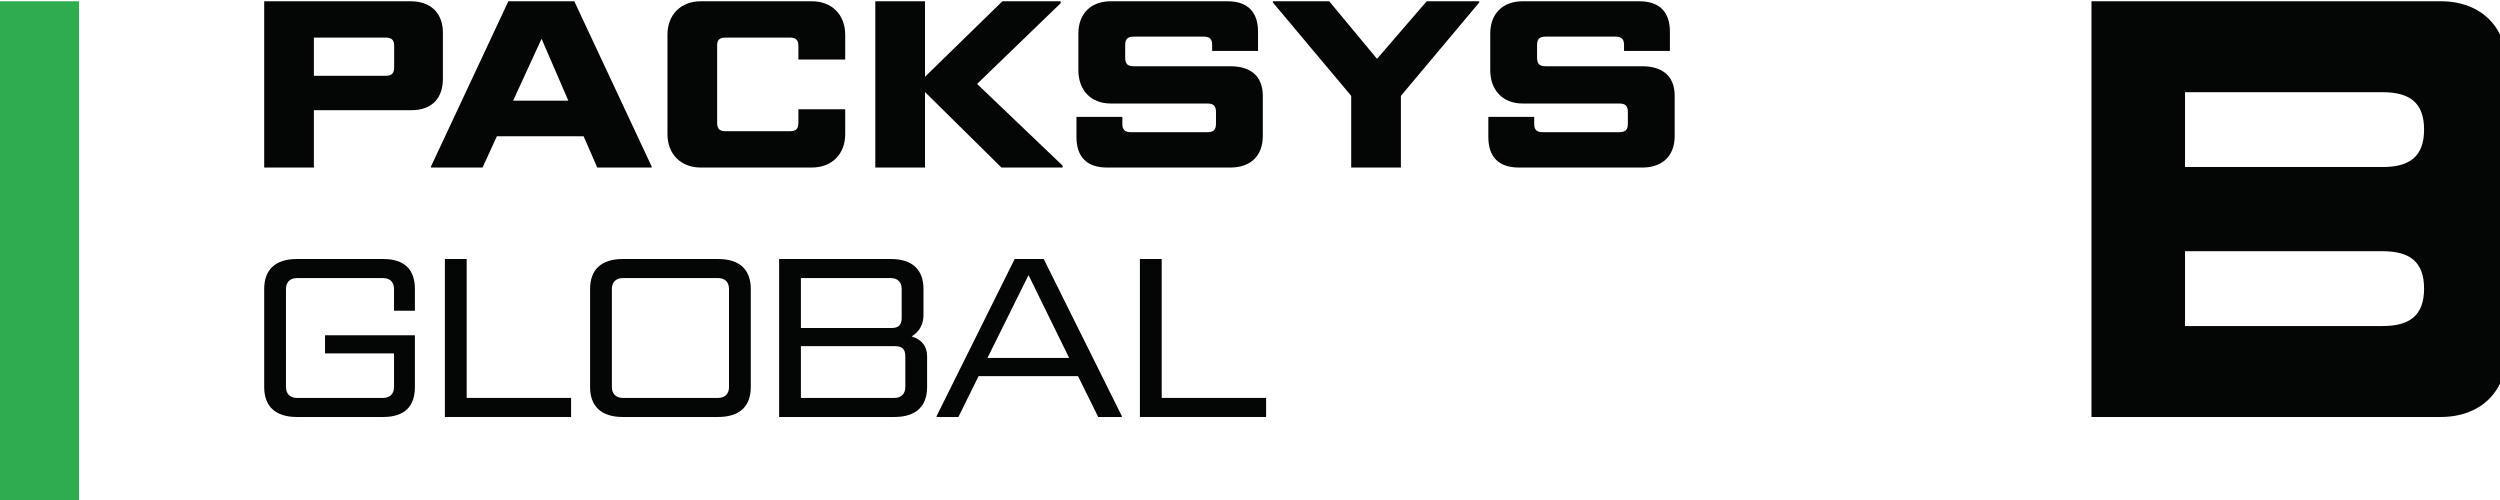 <?xml version="1.0" encoding="UTF-8" standalone="no"?>
<svg preserveAspectRatio="xMidYMid slice" xmlns:inkscape="http://www.inkscape.org/namespaces/inkscape" xmlns:sodipodi="http://sodipodi.sourceforge.net/DTD/sodipodi-0.dtd" xmlns="http://www.w3.org/2000/svg" xmlns:svg="http://www.w3.org/2000/svg" version="1.1" id="svg1" width="155px" height="31px" viewBox="0 0 1145.853 226.72">
  <defs id="defs1"></defs>
  <g id="g1">
    <g id="group-R5">
      <path id="path2" d="M 315.594,0 H 0 V 1700.36 H 315.594 V 0" style="fill:#30ac50;fill-opacity:1;fill-rule:nonzero;stroke:none" transform="matrix(0.133,0,0,-0.133,0,226.72)"></path>
      <path id="path3" d="M 8367.22,1700.37 H 7176.58 V 283.051 h 1190.64 c 138.12,0 226.68,88.668 226.68,226.801 V 991.77 1473.6 c 0,138.21 -88.56,226.77 -226.68,226.77 m -56.69,-979.671 v 0 c 0,-92.179 -49.56,-127.629 -141.82,-127.629 h -673.18 v 127.629 127.516 h 673.18 c 92.26,0 141.82,-35.375 141.82,-127.399 z m 0,542.091 v -0.04 c 0,-92.13 -49.56,-127.55 -141.82,-127.55 h -673.18 v 127.55 0.09 127.51 h 673.18 c 92.26,0 141.82,-35.46 141.82,-127.51 v -0.05" style="fill:#040606;fill-opacity:1;fill-rule:nonzero;stroke:none" transform="matrix(0.133,0,0,-0.133,0,226.72)"></path>
      <path id="path4" d="m 1116.21,1576.56 v -130.34 h 244.37 c 22.8,0 29.32,9.78 29.32,29.33 v 71.68 c 0,19.55 -6.52,29.33 -29.32,29.33 z M 946.785,1133.44 v 566.93 h 498.505 c 69.23,0 110.78,-39.92 110.78,-107.52 v -156.4 c 0,-67.61 -38.28,-107.51 -107.52,-107.51 h -332.34 v -195.5 H 946.785" style="fill:#040606;fill-opacity:1;fill-rule:nonzero;stroke:none" transform="matrix(0.133,0,0,-0.133,0,226.72)"></path>
      <path id="path5" d="m 1795.5,1361.51 h 188.16 l -91.23,210.97 z m -280.21,-228.07 v 3.26 l 263.92,563.67 h 224.81 l 263.91,-563.67 v -3.26 h -185.72 l -46.42,106.71 h -295.68 l -48.87,-106.71 h -175.95" style="fill:#040606;fill-opacity:1;fill-rule:nonzero;stroke:none" transform="matrix(0.133,0,0,-0.133,0,226.72)"></path>
      <path id="path6" d="m 2435.68,1133.44 c -69.24,0 -114.04,46.43 -114.04,114.04 v 338.85 c 0,67.61 44.8,114.04 114.04,114.04 h 377.95 c 69.24,0 114.04,-46.43 114.04,-114.04 v -84.72 h -159.65 v 45.62 c 0,19.55 -6.52,29.33 -29.33,29.33 h -218.3 c -22.8,0 -29.32,-9.78 -29.32,-26.07 v -263.92 c 0,-19.54 6.52,-29.32 29.32,-29.32 h 218.3 c 22.81,0 29.33,9.78 29.33,29.32 v 45.63 h 159.65 v -84.72 c 0,-67.61 -44.8,-114.04 -114.04,-114.04 h -377.95" style="fill:#040606;fill-opacity:1;fill-rule:nonzero;stroke:none" transform="matrix(0.133,0,0,-0.133,0,226.72)"></path>
      <path id="path7" d="m 3030.25,1133.44 v 566.93 h 169.43 v -257.4 l 263.91,257.4 h 198.75 v -6.51 l -285.09,-275.32 291.61,-278.58 v -6.52 h -208.53 l -260.65,257.4 v -257.4 h -169.43" style="fill:#040606;fill-opacity:1;fill-rule:nonzero;stroke:none" transform="matrix(0.133,0,0,-0.133,0,226.72)"></path>
      <path id="path8" d="m 3820.32,1133.44 c -69.24,0 -104.26,36.66 -104.26,104.26 v 68.43 h 156.39 v -22.81 c 0,-19.55 6.52,-29.33 29.32,-29.33 h 260.66 c 22.81,0 29.32,9.78 29.32,29.33 v 39.09 c 0,19.55 -6.51,29.33 -29.32,29.33 h -329.08 c -69.23,0 -110.78,46.43 -110.78,114.03 v 123.82 c 0,67.61 41.55,110.78 110.78,110.78 h 397.5 c 69.24,0 104.26,-36.66 104.26,-104.26 v -65.17 h -156.39 v 19.55 c 0,19.55 -6.52,29.32 -29.32,29.32 h -237.85 c -22.81,0 -29.33,-9.77 -29.33,-29.32 v -42.35 c 0,-19.55 6.52,-29.33 29.33,-29.33 h 329.07 c 69.24,0 110.78,-33.4 110.78,-101.01 v -136.84 c 0,-67.61 -41.54,-107.52 -110.78,-107.52 h -420.3" style="fill:#040606;fill-opacity:1;fill-rule:nonzero;stroke:none" transform="matrix(0.133,0,0,-0.133,0,226.72)"></path>
      <path id="path9" d="m 4652.75,1133.44 v 244.36 l -267.18,318.49 v 4.08 h 192.24 l 162.91,-196.31 169.42,196.31 h 179.2 v -4.08 L 4822.17,1377.8 v -244.36 h -169.42" style="fill:#040606;fill-opacity:1;fill-rule:nonzero;stroke:none" transform="matrix(0.133,0,0,-0.133,0,226.72)"></path>
      <path id="path10" d="m 5224.52,1133.44 c -69.24,0 -104.26,36.66 -104.26,104.26 v 68.43 h 156.39 v -22.81 c 0,-19.55 6.52,-29.33 29.32,-29.33 h 260.66 c 22.81,0 29.32,9.78 29.32,29.33 v 39.09 c 0,19.55 -6.51,29.33 -29.32,29.33 h -329.08 c -69.23,0 -110.78,46.43 -110.78,114.03 v 123.82 c 0,67.61 41.55,110.78 110.78,110.78 h 397.5 c 69.24,0 104.26,-36.66 104.26,-104.26 v -65.17 h -156.39 v 19.55 c 0,19.55 -6.52,29.32 -29.32,29.32 h -237.86 c -22.8,0 -29.32,-9.77 -29.32,-29.32 v -42.35 c 0,-19.55 6.52,-29.33 29.32,-29.33 h 329.08 c 69.24,0 110.78,-33.4 110.78,-101.01 v -136.84 c 0,-67.61 -41.54,-107.52 -110.78,-107.52 h -420.3" style="fill:#040606;fill-opacity:1;fill-rule:nonzero;stroke:none" transform="matrix(0.133,0,0,-0.133,0,226.72)"></path>
      <path id="path11" d="m 1058.22,283.039 c -74.29,0 -111.435,37.152 -111.435,102.152 V 719.48 c 0,65.004 37.145,102.145 111.435,102.145 h 294.05 c 74.29,0 108.34,-37.141 108.34,-102.145 v -74.289 h -71.2 v 74.289 c 0,21.668 -12.38,37.145 -37.14,37.145 h -294.05 c -24.77,0 -37.15,-15.477 -37.15,-37.145 V 385.191 c 0,-21.671 12.38,-37.152 37.15,-37.152 h 294.05 c 24.76,0 37.14,15.481 37.14,37.152 v 114.52 h -235.24 v 61.91 h 306.44 v -176.43 c 0,-65 -34.05,-102.152 -108.34,-102.152 h -294.05" style="fill:#040606;fill-opacity:1;fill-rule:nonzero;stroke:none" transform="matrix(0.133,0,0,-0.133,0,226.72)"></path>
      <path id="path12" d="m 1562.83,283.039 v 538.586 h 74.29 V 348.039 h 355.96 v -65 h -430.25" style="fill:#040606;fill-opacity:1;fill-rule:nonzero;stroke:none" transform="matrix(0.133,0,0,-0.133,0,226.72)"></path>
      <path id="path13" d="m 2531.47,719.48 c 0,21.668 -12.39,37.145 -37.15,37.145 h -325 c -24.77,0 -37.15,-15.477 -37.15,-37.145 V 385.191 c 0,-21.671 12.38,-37.152 37.15,-37.152 h 325 c 24.76,0 37.15,15.481 37.15,37.152 z M 2169.32,283.039 c -74.29,0 -111.44,37.152 -111.44,102.152 V 719.48 c 0,65.004 37.15,102.145 111.44,102.145 h 325 c 74.29,0 111.43,-37.141 111.43,-102.145 V 385.191 c 0,-65 -37.14,-102.152 -111.43,-102.152 h -325" style="fill:#040606;fill-opacity:1;fill-rule:nonzero;stroke:none" transform="matrix(0.133,0,0,-0.133,0,226.72)"></path>
      <path id="path14" d="M 2776.61,524.48 V 348.039 h 318.82 c 24.76,0 37.14,15.481 37.14,37.152 V 490.43 c 0,21.672 -9.29,34.05 -34.05,34.05 z m 0,232.145 V 586.379 h 309.53 c 24.76,0 34.05,12.383 34.05,34.051 v 99.05 c 0,21.668 -12.38,37.145 -37.15,37.145 z m -74.29,-473.586 v 538.586 h 380.72 c 74.29,0 111.44,-37.141 111.44,-102.145 v -89.761 c 0,-29.41 -13.16,-55.719 -40.24,-71.969 34.82,-10.828 52.62,-34.051 52.62,-67.32 V 385.191 c 0,-65 -37.15,-102.152 -111.43,-102.152 h -393.11" style="fill:#040606;fill-opacity:1;fill-rule:nonzero;stroke:none" transform="matrix(0.133,0,0,-0.133,0,226.72)"></path>
      <path id="path15" d="m 3412.58,484.238 h 278.58 L 3552.64,766.691 Z M 3239.24,283.039 v 3.102 l 266.2,535.484 h 99.05 l 266.2,-535.484 v -3.102 h -80.48 l -68.87,139.289 H 3382.4 l -68.87,-139.289 h -74.29" style="fill:#040606;fill-opacity:1;fill-rule:nonzero;stroke:none" transform="matrix(0.133,0,0,-0.133,0,226.72)"></path>
      <path id="path16" d="m 3932.4,283.039 v 538.586 h 74.29 V 348.039 h 355.96 v -65 H 3932.4" style="fill:#040606;fill-opacity:1;fill-rule:nonzero;stroke:none" transform="matrix(0.133,0,0,-0.133,0,226.72)"></path>
    </g>
  </g>
</svg>
